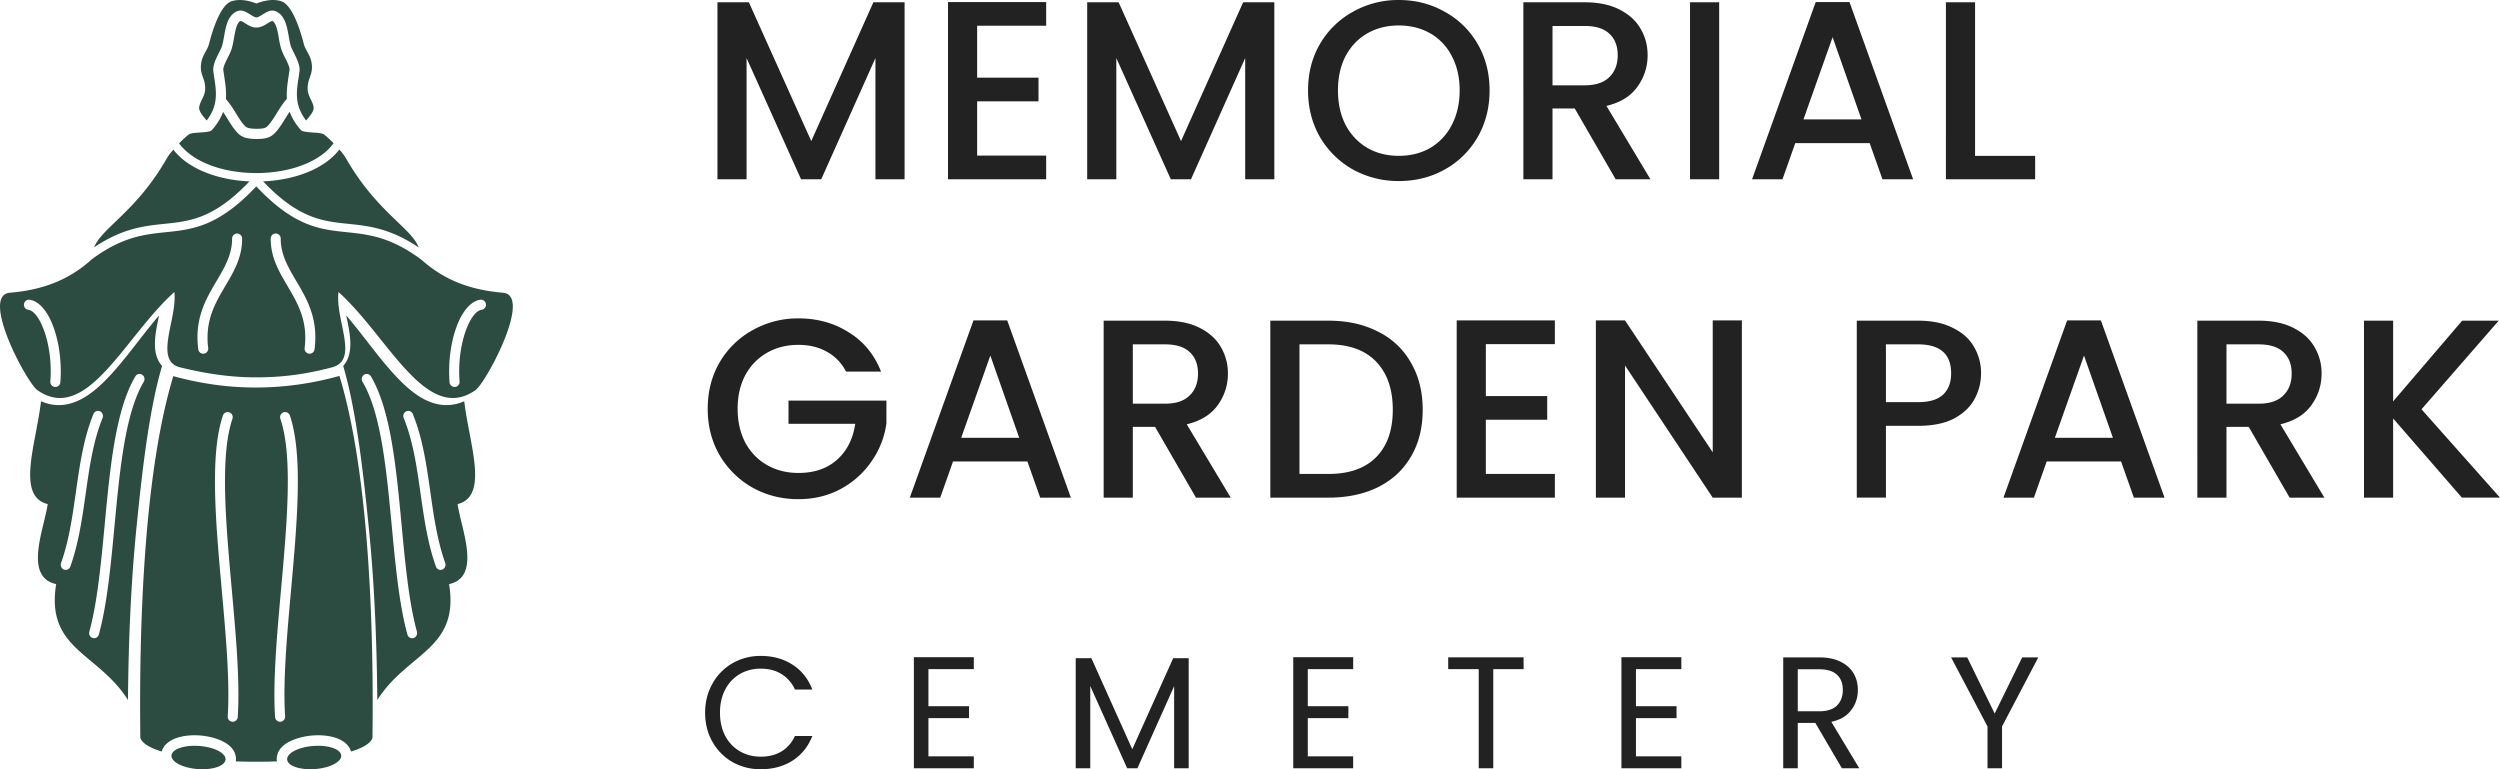 <svg width="156" height="48" fill="none" viewBox="0 0 156 48" xmlns="http://www.w3.org/2000/svg"><path fill="#2C4C41" d="M31.382 18.266c-2.279-.188-3.822-.939-5.054-2.035-1.937-1.455-3.335-1.6-4.672-1.74-1.691-.175-3.29-.341-5.664-2.86-2.374 2.518-3.972 2.685-5.662 2.86-1.319.137-2.697.28-4.594 1.683-1.242 1.127-2.8 1.9-5.118 2.092-1.875.155 1.055 5.619 1.715 6.08 3.086 2.157 5.453-3.358 8.546-6.123.2 1.649-1.313 4.296.367 4.702 1.68.407 3.15.62 4.723.622 1.58 0 3.008-.168 4.74-.621 1.732-.454.198-2.945.413-4.703 3.092 2.765 5.459 8.28 8.545 6.123.66-.461 3.59-5.926 1.715-6.08ZM19.605 46.544c-.932.058-1.687.429-1.687.829 0 .4.755.677 1.687.62.932-.058 1.687-.43 1.687-.83 0-.4-.755-.677-1.687-.619Zm-7.217 0c.932.058 1.687.429 1.687.829 0 .4-.755.677-1.687.62-.932-.058-1.688-.43-1.688-.83 0-.4.756-.677 1.688-.619ZM17.79 44.7a.316.316 0 0 1-.293.337.315.315 0 0 1-.332-.297c-.144-2.207.113-5.07.373-7.965.37-4.128.746-8.32-.042-10.64a.319.319 0 0 1 .195-.404.313.313 0 0 1 .398.198c.831 2.444.448 6.706.072 10.904-.258 2.865-.512 5.7-.37 7.867Zm-2.955.04a.315.315 0 0 1-.332.297.316.316 0 0 1-.293-.337c.141-2.167-.113-5.002-.37-7.867-.377-4.198-.76-8.46.07-10.904a.313.313 0 0 1 .4-.198.32.32 0 0 1 .194.404c-.788 2.32-.412 6.512-.042 10.64.26 2.894.517 5.758.373 7.965ZM3.767 23.853a.315.315 0 0 1-.336.293.316.316 0 0 1-.29-.34c.087-1.127-.065-2.233-.355-3.079-.274-.8-.647-1.344-1.02-1.395a.316.316 0 0 1-.27-.355.314.314 0 0 1 .35-.273c.625.084 1.18.793 1.53 1.817.317.922.484 2.12.391 3.332Zm24.91-.047a.316.316 0 0 1-.29.34.315.315 0 0 1-.335-.293c-.093-1.212.074-2.41.39-3.332.351-1.024.906-1.733 1.53-1.817.172-.023.329.1.35.273a.316.316 0 0 1-.269.355c-.373.05-.746.596-1.02 1.395-.29.846-.442 1.952-.356 3.079Zm-9.049-2.011a.314.314 0 0 1-.35.274.316.316 0 0 1-.27-.354c.216-1.698-.442-2.81-1.066-3.866-.538-.911-1.053-1.783-1.05-2.96 0-.175.14-.317.312-.317.173 0 .313.142.313.317-.002 1.001.47 1.8.963 2.634.677 1.147 1.392 2.357 1.148 4.272Zm-6.636-.08a.316.316 0 0 1-.27.354.314.314 0 0 1-.35-.274c-.244-1.916.47-3.125 1.148-4.272.494-.834.965-1.633.963-2.634 0-.175.14-.317.313-.317s.313.142.313.317c.002 1.177-.513 2.049-1.051 2.96-.624 1.055-1.282 2.168-1.066 3.866Zm4.91-15.548c-.034-.473.036-.937.108-1.419l.056-.384c.022-.165-.143-.494-.288-.785a3.963 3.963 0 0 1-.22-.49 5.09 5.09 0 0 1-.157-.7c-.076-.436-.158-.897-.365-1.06-.062-.048-.189.032-.33.12-.172.109-.355.224-.588.264A.308.308 0 0 1 16 1.711a.308.308 0 0 1-.118.002c-.233-.04-.416-.155-.589-.264-.14-.088-.267-.168-.33-.12-.206.163-.287.624-.364 1.06a5.076 5.076 0 0 1-.157.7 3.952 3.952 0 0 1-.22.49c-.146.29-.31.62-.288.785.011.088.034.237.056.384.073.486.143.955.107 1.433.253.282.449.6.638.907.184.3.362.589.57.795.06.06.157.096.27.12.14.028.3.033.454.033.154 0 .297-.005.412-.031a.481.481 0 0 0 .24-.122c.213-.212.396-.508.584-.811.193-.313.391-.633.637-.905Zm8.227 9.276c-.464-1.23-2.64-2.226-4.55-5.583a3.698 3.698 0 0 0-.401-.53 3.995 3.995 0 0 1-.799.767c-1.023.75-2.476 1.156-3.961 1.221 2.215 2.328 3.71 2.483 5.29 2.647 1.29.134 2.632.274 4.422 1.478Zm-5.313-6.505c-.284-.29-.553-.531-.642-.572-.252-.114-.866-.077-1.198-.161a.311.311 0 0 1-.217-.109 3.652 3.652 0 0 1-.686-1.123 11.04 11.04 0 0 0-.279.435c-.209.337-.413.667-.673.927a1.083 1.083 0 0 1-.543.288c-.18.041-.361.049-.548.049a2.93 2.93 0 0 1-.578-.046 1.124 1.124 0 0 1-.587-.291c-.261-.26-.459-.58-.662-.911-.09-.147-.182-.296-.28-.44a3.663 3.663 0 0 1-.682 1.112.311.311 0 0 1-.217.109c-.332.084-.946.047-1.198.161-.09.041-.363.286-.65.58.204.278.462.524.762.74 1.035.745 2.554 1.116 4.076 1.113 1.521-.003 3.035-.38 4.061-1.131.29-.213.541-.456.74-.73ZM19.103 7.52c.236-.278.502-.592.468-.827-.065-.444-.405-.69-.373-1.266.032-.575.324-.789.26-1.397-.065-.608-.39-.855-.503-1.298-.114-.444-.624-2.386-1.393-2.65-.68-.232-1.458.102-1.562.137-.104-.035-.882-.369-1.562-.136-.77.263-1.28 2.205-1.393 2.649-.113.443-.438.69-.503 1.298-.064.608.228.822.26 1.397.032.576-.308.822-.373 1.266-.034.235.232.55.468.827.731-.95.607-1.778.473-2.676-.017-.11-.034-.22-.057-.395-.048-.36.163-.782.35-1.155.079-.157.152-.304.186-.406.052-.16.091-.382.132-.61.097-.551.2-1.135.6-1.45.405-.317.707-.127 1.041.083.121.076.25.157.366.177L16 1.09l.012-.002c.116-.02.244-.101.366-.177.334-.21.636-.4 1.041-.082.4.314.503.898.6 1.449.04.228.08.45.132.61.034.102.107.249.186.406.187.373.398.795.35 1.155l-.056.395c-.135.898-.26 1.727.472 2.676Zm-8.288 1.819c-.168.193-.314.38-.394.522-1.905 3.346-4.072 4.346-4.546 5.571 1.78-1.193 3.118-1.332 4.402-1.466 1.58-.164 3.074-.32 5.29-2.647-1.471-.065-2.91-.466-3.931-1.2a3.978 3.978 0 0 1-.82-.78Zm0 14.132c-1.692 5.554-2.159 14.397-2.058 22.57.112.345.6.629 1.332.854.115-.41.486-.683.885-.83.45-.164.978-.205 1.453-.175.818.05 2.296.42 2.296 1.484 0 .047-.003.093-.009.137.847.03 1.718.03 2.565 0a1.037 1.037 0 0 1-.01-.137c0-1.064 1.479-1.433 2.296-1.484.476-.03 1.003.01 1.454.176.399.146.771.42.886.831.735-.225 1.226-.51 1.338-.856.101-8.181-.367-17.033-2.063-22.586a19.316 19.316 0 0 1-5.211.727c-1.719 0-3.437-.237-5.154-.711Z"/><path fill="#2C4C41" fill-rule="evenodd" d="M7.986 43.68c-1.882-2.976-5.138-3.14-4.481-7.232-2.04-.448-.764-3.409-.528-4.992-1.983-.49-.727-3.745-.417-6.42.415.184.858.272 1.328.233 1.11-.093 2.06-.878 2.817-1.666.881-.917 1.656-1.979 2.449-2.979.25-.315.507-.633.772-.944-.196.965-.548 2.344.189 3.154-.855 2.873-1.285 7.003-1.588 9.986-.365 3.604-.508 7.236-.541 10.86Zm15.558 0c1.882-2.976 5.137-3.14 4.48-7.232 2.04-.448.764-3.409.529-4.992 1.982-.49.727-3.745.416-6.42a2.683 2.683 0 0 1-1.327.233c-1.11-.093-2.06-.878-2.818-1.666-.88-.917-1.655-1.979-2.449-2.979-.25-.315-.506-.633-.771-.944.195.965.547 2.344-.19 3.154.855 2.873 1.286 7.003 1.588 9.986.366 3.604.509 7.236.542 10.86Zm2.473-4.264a.323.323 0 0 1-.213.397.308.308 0 0 1-.382-.221c-.515-1.878-.744-4.312-.976-6.772-.33-3.493-.663-7.04-1.825-8.997a.328.328 0 0 1 .1-.442.302.302 0 0 1 .424.105c1.238 2.084 1.58 5.706 1.915 9.274.229 2.425.455 4.825.957 6.656Zm1.764-4.287a.325.325 0 0 1-.183.412.306.306 0 0 1-.397-.19c-.52-1.462-.741-3.02-.96-4.565-.233-1.642-.464-3.268-1.05-4.7a.326.326 0 0 1 .163-.421.305.305 0 0 1 .405.17c.618 1.51.855 3.177 1.093 4.857.215 1.512.431 3.037.93 4.437ZM4.39 35.35a.306.306 0 0 1-.397.191.325.325 0 0 1-.183-.412c.498-1.4.714-2.925.929-4.436.238-1.681.475-3.347 1.093-4.859a.305.305 0 0 1 .405-.17c.157.07.23.259.163.422-.585 1.432-.816 3.058-1.05 4.7-.219 1.545-.44 3.103-.96 4.564Zm1.779 4.242a.308.308 0 0 1-.382.22.323.323 0 0 1-.213-.396c.502-1.831.728-4.23.957-6.656.336-3.568.677-7.19 1.915-9.274.09-.15.28-.198.424-.105.145.094.19.291.1.442-1.162 1.957-1.496 5.504-1.825 8.997-.232 2.46-.46 4.894-.976 6.772Z" clip-rule="evenodd"/><path fill="#222" d="M56.446.143v11.043h-1.819V3.623l-3.382 7.563h-1.26l-3.399-7.563v7.563h-1.818V.143h1.962l3.893 8.66 3.876-8.66h1.947Zm4.528 1.462v3.241h3.829v1.478h-3.829v3.384h4.307v1.478h-6.126V.127h6.126v1.478h-4.307ZM79.519.143v11.043H77.7V3.623l-3.382 7.563h-1.26l-3.399-7.563v7.563h-1.818V.143h1.962l3.893 8.66 3.876-8.66h1.947Zm7.766 11.154a5.857 5.857 0 0 1-2.855-.715 5.52 5.52 0 0 1-2.058-2.018c-.5-.868-.75-1.843-.75-2.923s.25-2.05.75-2.908A5.4 5.4 0 0 1 84.43.73 5.757 5.757 0 0 1 87.285 0c1.043 0 1.995.244 2.856.73A5.257 5.257 0 0 1 92.2 2.734c.5.858.75 1.827.75 2.908 0 1.08-.25 2.055-.75 2.923a5.37 5.37 0 0 1-2.058 2.018c-.861.477-1.813.715-2.856.715Zm0-1.573c.734 0 1.388-.164 1.963-.493a3.488 3.488 0 0 0 1.34-1.43c.33-.625.494-1.345.494-2.16 0-.816-.164-1.531-.494-2.145a3.383 3.383 0 0 0-1.34-1.415c-.575-.328-1.229-.492-1.963-.492-.733 0-1.388.164-1.962.492-.574.329-1.026.8-1.356 1.415-.319.614-.478 1.329-.478 2.145 0 .815.159 1.535.478 2.16.33.615.782 1.091 1.356 1.43.575.329 1.229.493 1.963.493Zm13.532 1.462-2.553-4.417h-1.388v4.417h-1.818V.143h3.829c.85 0 1.568.148 2.153.445.596.296 1.037.694 1.324 1.192.298.497.447 1.054.447 1.668 0 .72-.213 1.377-.638 1.97-.415.583-1.058.98-1.93 1.192l2.744 4.576h-2.17Zm-3.94-5.863h2.01c.68 0 1.191-.17 1.531-.509.351-.339.527-.794.527-1.366 0-.572-.171-1.017-.511-1.335-.34-.328-.856-.492-1.547-.492h-2.01v3.702Zm10.399-5.18v11.043h-1.819V.143h1.819Zm9.391 8.787h-4.642l-.798 2.256h-1.899L113.301.127h2.106l3.972 11.059h-1.914l-.798-2.256Zm-.51-1.478-1.803-5.132-1.819 5.132h3.622Zm7.087 2.272h3.749v1.462h-5.568V.143h1.819v9.581ZM52.792 23.188a2.876 2.876 0 0 0-1.196-1.24c-.51-.286-1.1-.429-1.771-.429-.734 0-1.388.165-1.962.493a3.511 3.511 0 0 0-1.356 1.398c-.32.604-.479 1.303-.479 2.098 0 .794.16 1.498.479 2.113.33.604.781 1.07 1.356 1.398.574.328 1.228.493 1.962.493.99 0 1.792-.276 2.409-.827.617-.55.994-1.297 1.133-2.24h-4.164v-1.446h6.11v1.414a5.372 5.372 0 0 1-.925 2.368 5.43 5.43 0 0 1-1.93 1.732c-.788.423-1.665.635-2.633.635-1.042 0-1.994-.238-2.856-.715a5.52 5.52 0 0 1-2.058-2.018c-.5-.858-.75-1.827-.75-2.907 0-1.081.25-2.05.75-2.908a5.401 5.401 0 0 1 2.058-2.002 5.757 5.757 0 0 1 2.856-.731c1.18 0 2.228.291 3.143.874.925.572 1.595 1.387 2.01 2.447h-2.186Zm11.318 5.609h-4.642l-.798 2.256h-1.898l3.972-11.059h2.106l3.973 11.059h-1.915l-.797-2.256Zm-.51-1.478-1.803-5.132-1.819 5.132H63.6Zm11.028 3.734-2.552-4.417h-1.388v4.417h-1.82V20.01h3.83c.85 0 1.569.148 2.154.445.595.296 1.036.694 1.324 1.192a3.19 3.19 0 0 1 .446 1.668 3.3 3.3 0 0 1-.638 1.97c-.415.583-1.058.98-1.93 1.192l2.744 4.576h-2.17Zm-3.94-5.863h2.01c.68 0 1.191-.17 1.531-.509.351-.339.527-.794.527-1.366 0-.572-.17-1.017-.51-1.335-.341-.328-.857-.492-1.548-.492h-2.01v3.702Zm12.202-5.18c1.18 0 2.212.228 3.094.683a4.722 4.722 0 0 1 2.059 1.939c.489.836.733 1.816.733 2.939s-.244 2.097-.733 2.924c-.48.826-1.165 1.461-2.059 1.906-.882.434-1.914.652-3.094.652h-3.622V20.01h3.621Zm0 9.565c1.297 0 2.291-.35 2.983-1.049.691-.699 1.037-1.684 1.037-2.955 0-1.282-.346-2.283-1.037-3.003-.692-.72-1.686-1.08-2.984-1.08h-1.802v8.087h1.802Zm9.827-8.103v3.241h3.829v1.478h-3.83v3.384h4.308v1.478h-6.126V19.994h6.126v1.478h-4.307Zm15.976 9.581h-1.819l-5.472-8.247v8.247h-1.819V19.994h1.819l5.472 8.23v-8.23h1.819v11.059Zm14.924-7.754c0 .561-.133 1.09-.399 1.589-.266.498-.691.905-1.276 1.223-.585.307-1.335.461-2.25.461h-2.01v4.48h-1.819V20.01h3.829c.851 0 1.569.148 2.154.445.596.286 1.037.678 1.324 1.176a3.18 3.18 0 0 1 .447 1.668Zm-3.925 1.795c.692 0 1.207-.153 1.548-.46.34-.318.51-.763.51-1.335 0-1.208-.686-1.811-2.058-1.811h-2.01v3.606h2.01Zm12.663 3.703h-4.642l-.798 2.256h-1.899l3.973-11.059h2.106l3.972 11.059h-1.914l-.798-2.256Zm-.51-1.478-1.803-5.132-1.819 5.132h3.622Zm11.028 3.734-2.553-4.417h-1.388v4.417h-1.818V20.01h3.828c.851 0 1.569.148 2.154.445.596.296 1.037.694 1.324 1.192a3.18 3.18 0 0 1 .447 1.668c0 .72-.213 1.377-.638 1.97-.415.583-1.058.98-1.931 1.192l2.744 4.576h-2.169Zm-3.941-5.863h2.01c.681 0 1.192-.17 1.532-.509.351-.339.526-.794.526-1.366 0-.572-.17-1.017-.51-1.335-.34-.328-.856-.492-1.548-.492h-2.01v3.702Zm14.691 5.863-4.292-4.942v4.942h-1.818V20.01h1.818v5.037l4.308-5.037h2.281l-4.818 5.53L156 31.052h-2.377ZM44 44.475c0-.676.153-1.281.459-1.818a3.326 3.326 0 0 1 1.246-1.27 3.489 3.489 0 0 1 1.765-.458c.758 0 1.42.182 1.984.547.565.364.977.88 1.236 1.549h-1.086a2.166 2.166 0 0 0-.838-.963c-.359-.226-.79-.338-1.296-.338-.485 0-.92.112-1.306.338a2.358 2.358 0 0 0-.908.963c-.219.41-.329.894-.329 1.45 0 .55.11 1.032.33 1.45.219.41.521.728.907.953.385.225.82.337 1.306.337.505 0 .937-.109 1.296-.327.366-.225.645-.546.838-.963h1.087c-.26.662-.672 1.175-1.237 1.539-.565.357-1.226.536-1.984.536a3.55 3.55 0 0 1-1.765-.447 3.345 3.345 0 0 1-1.246-1.261c-.306-.536-.459-1.142-.459-1.817Zm13.934-2.721v2.314h2.533v.744h-2.533v2.384h2.832v.744h-3.74v-6.93h3.74v.745h-2.832Zm16.24-.685v6.871h-.908v-5.124l-2.293 5.124h-.638l-2.303-5.134v5.134h-.908v-6.87h.978l2.552 5.68 2.553-5.68h.967Zm7.432.685v2.314h2.532v.744h-2.532v2.384h2.831v.744h-3.739v-6.93h3.74v.745h-2.832Zm13.467-.735v.735H93.18v6.186h-.908v-6.186h-1.904v-.735h4.706Zm7.01.735v2.314h2.533v.744h-2.533v2.384h2.832v.744h-3.739v-6.93h3.739v.745h-2.832Zm12.85 6.186-1.656-2.83h-1.096v2.83h-.908v-6.92h2.244c.525 0 .967.09 1.326.268.365.179.638.42.818.725.179.304.269.652.269 1.043 0 .476-.14.897-.419 1.26-.273.365-.685.607-1.236.726l1.744 2.9h-1.086Zm-2.752-3.555h1.336c.492 0 .861-.119 1.107-.357.245-.245.368-.57.368-.973 0-.41-.123-.729-.368-.954-.24-.225-.609-.337-1.107-.337h-1.336v2.621Zm15.01-3.366-2.263 4.31v2.611h-.908v-2.61l-2.273-4.31h1.007l1.715 3.505 1.715-3.505h1.007Z"/></svg>